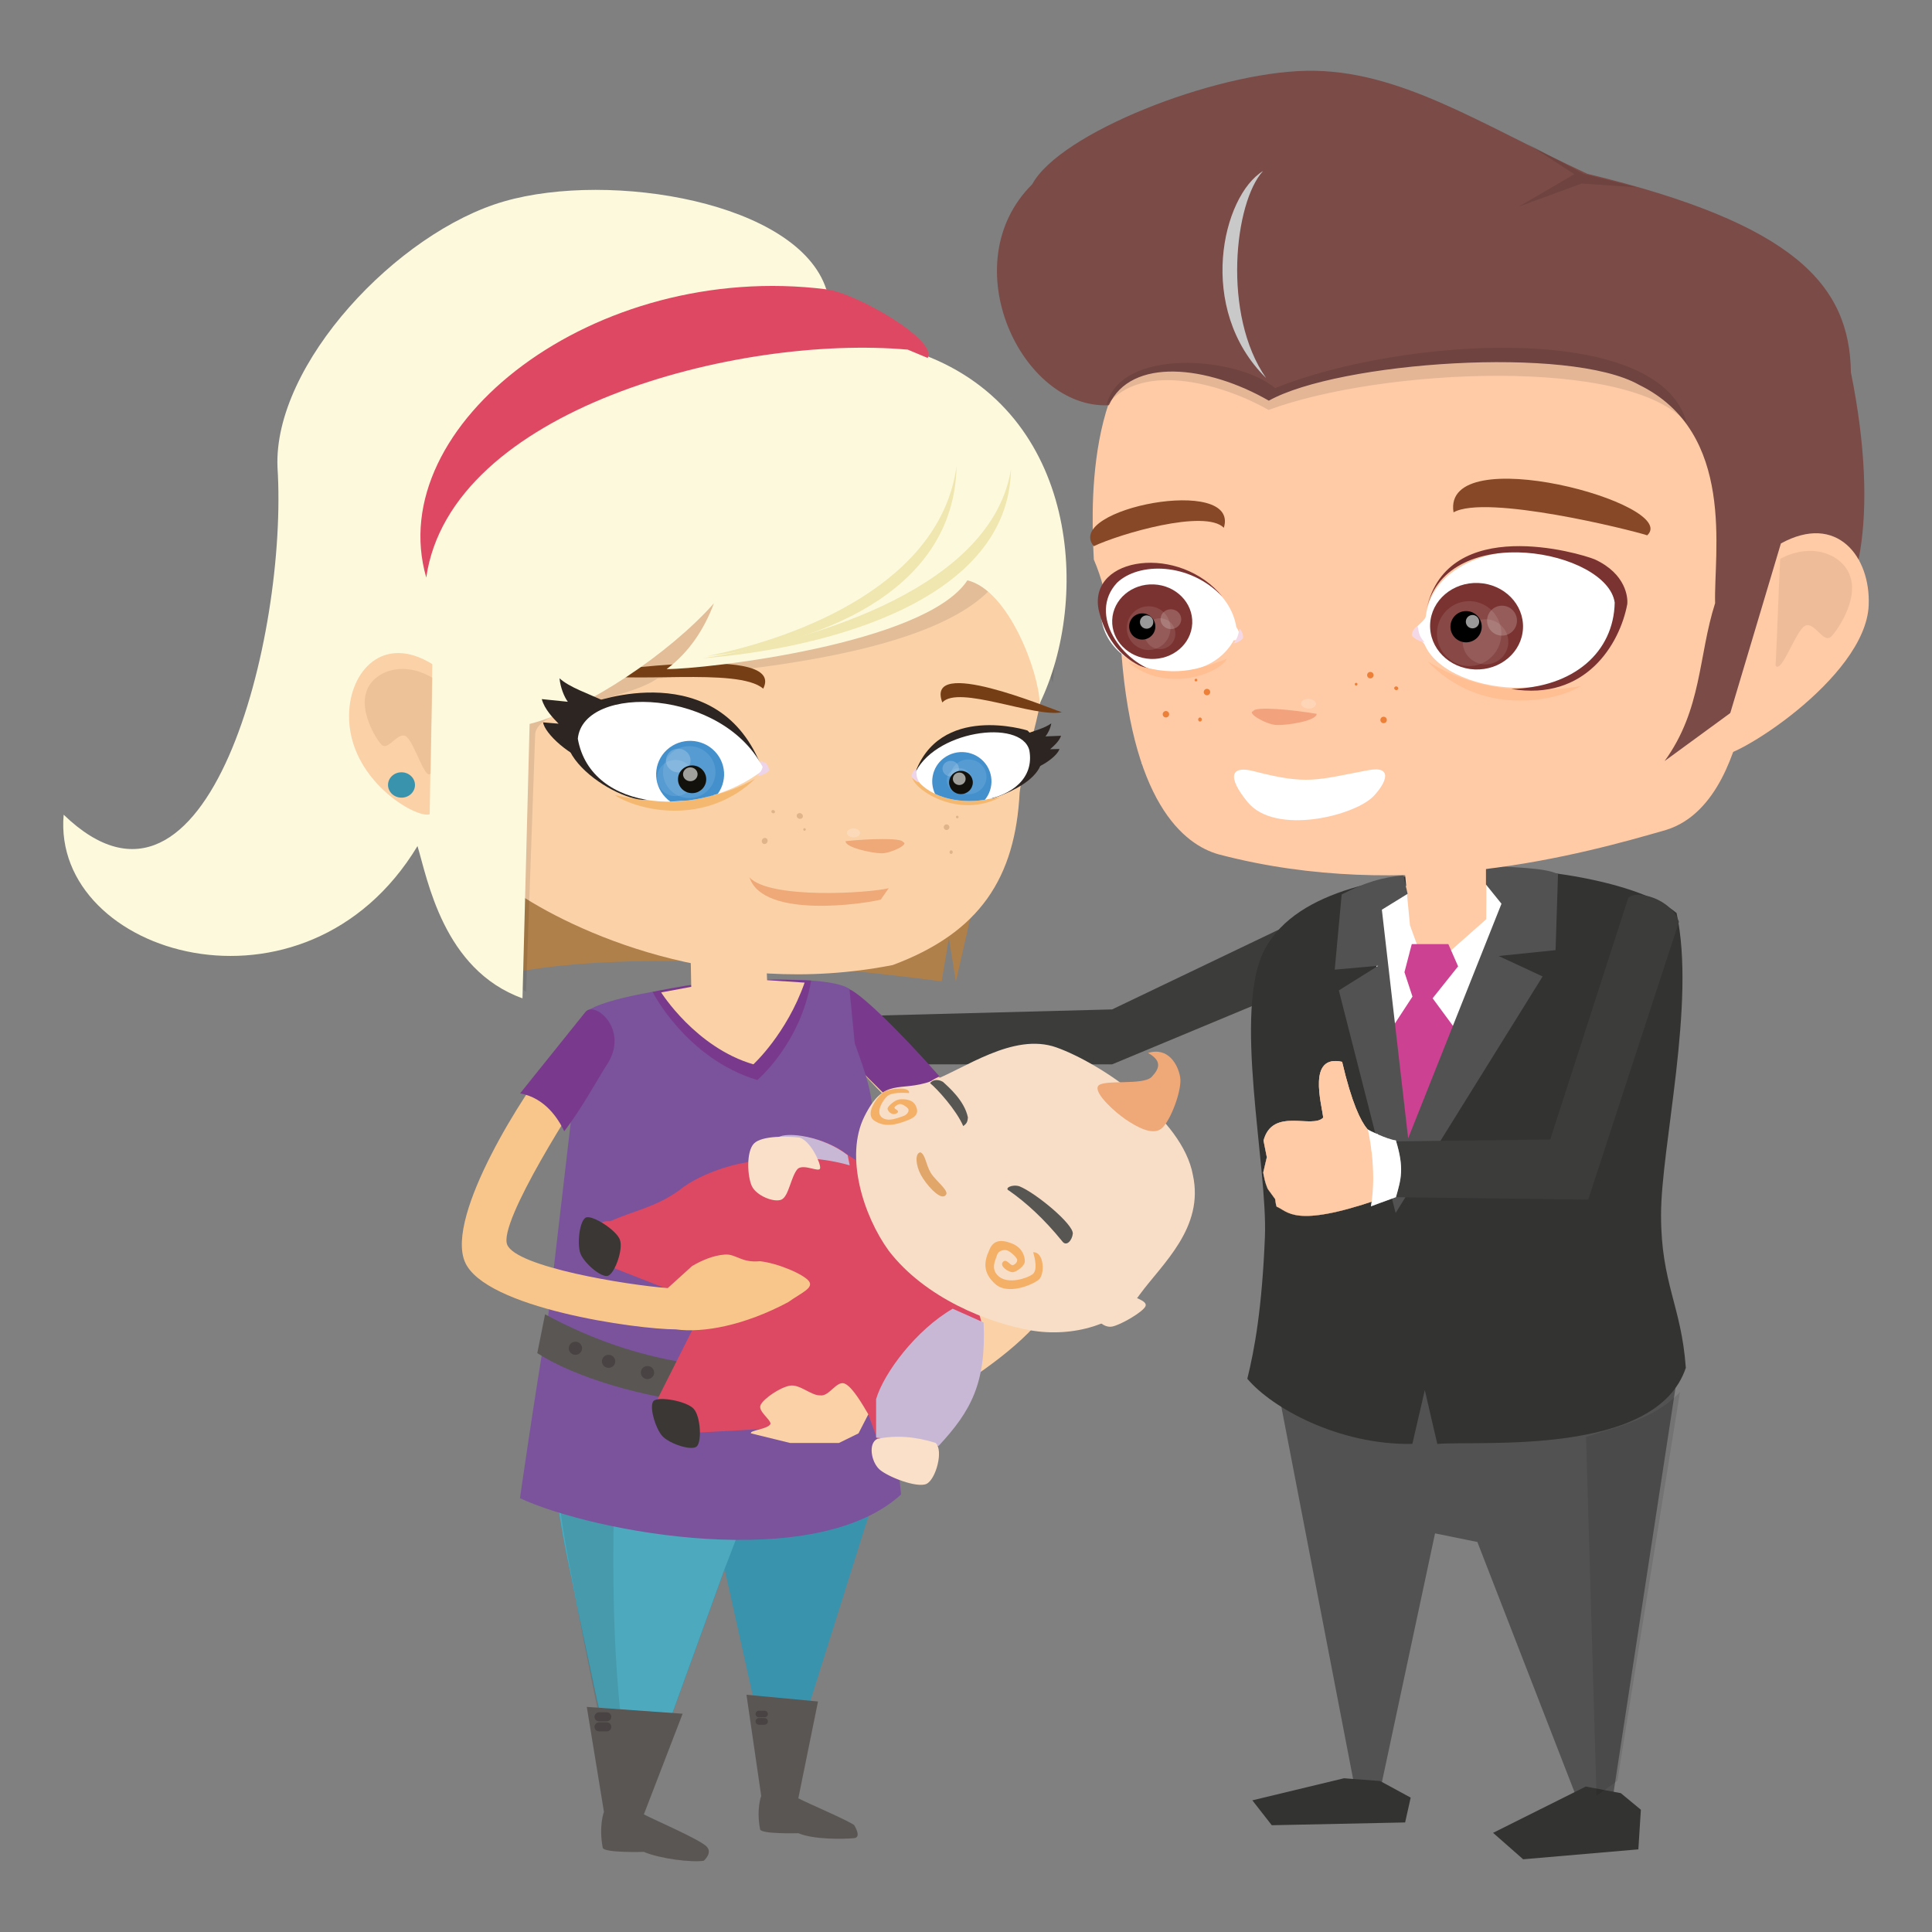 <svg enable-background="new -675 -675 1500 1500" height="1500" viewBox="-675 -675 1500 1500" width="1500" xmlns="http://www.w3.org/2000/svg" xmlns:xlink="http://www.w3.org/1999/xlink"><rect x="-675" y="-675" width="1500" height="1500" fill="#808080" stroke="none"/><linearGradient id="a" gradientTransform="matrix(-.995 -.103 -.103 .995 263.974 -746.154)" gradientUnits="userSpaceOnUse" x1="-226.435" x2="-164.023" y1="873.555" y2="1014.865"><stop offset="0" stop-color="#fff" stop-opacity="0"/><stop offset="1"/></linearGradient><clipPath id="b"><path d="m-81.917-77.604c-30.53-63.085-140.286-67.005-144.467-23.84 10.174 57.736 95.538 62.512 144.467 23.84z"/></clipPath><clipPath id="c"><path d="m34.67-72.904c19.149 32.909 97.318 23.841 89.512-19.562-6.382-24.935-75.622-15.296-89.512 19.562z"/></clipPath><path d="m324.697 43.469-136.249 65.236-183.262 4.795 36.731 37.85h146.531l128.427-53.479z" fill="#3c3c3b"/><path d="m247.482-207.393-36.188 125.268c9.095 7.261 75.219-7.962 90.995-62.513 10.516-36.448-7.117-75.674-54.807-62.755z" fill="#ffcba6"/><path d="m230.805-102.545c1.709-5.882 7.934-9.245 13.918-7.512 5.982 1.729 9.448 7.902 7.748 13.778-1.709 5.881-7.935 9.244-13.918 7.516-5.985-1.733-9.44-7.901-7.748-13.782z" fill="#d0202c"/><path d="m243.997-195.993c29.518-7.582 49.893 10.513 49.688 28.053.633 17.24-18.183 35.412-25.383 39.924-7.208 4.51-9.94-14.852-17.802-12.892-7.879 1.96-26.72 32.346-29.525 24.667 7.229-24.337 15.794-55.438 23.022-79.752z" fill="#e0ae8e" opacity=".502"/><path d="m308.736 359.65 67.488 350.08h21.463l41.474-194.216 32.871 6.689 81.498 209.879 22.903-6.67 54.333-355.041z" fill="#525252"/><path d="m396.534 707.777-28.057-2.136-71.169 17.13 15.088 19.329 103.537-2.157 4.311-19.287z" fill="#333332"/><path d="m583.409 717.199-27.229-5.129-71.96 35.938 23.348 20.531 89.453-7.711 1.942-30.771z" fill="#333332"/><path d="m307.174 61.652c-25.595 47.516 2.185 168.28-.11 223.915-2.285 55.65-7.99 86.812-13.648 109.891 18.943 22.596 70.908 51.564 128.121 50.598l9.672-41.789 9.699 41.789c34.357-2.693 169.986 9.756 192.961-59.09-3.466-48.387-19.223-65.369-19.24-118.514-.047-53.162 27.212-164.855 12.059-234.57-28.469-24.194-112.716-38.066-165.962-33.443-53.247 4.631-127.946 13.689-153.552 61.213z" fill="#333332"/><path d="m388.786 33.556 24.081 204.218 88.523-218.804c-20.328-13.203-85.717-23.154-112.604 14.586z" fill="#fff"/><path d="m413.108-25.171 6.597 68.576 13.1 36.048 46.093-40.758c.326-19.762-.194-44.201.093-63.963z" fill="#ffcba6"/><path d="m421.09 58.005h28.401l7.572 17.257-19.78 24.802 20.85 28.301-41.883 90.826-16.371-87.148 21.759-33.279-6.225-18.953z" fill="#cc4192"/><path d="m397.872 31.289 20.412 177.516 72.459-182.147-12.04-14.926v-15.205c18.636 2.379 44.503 1.552 55.93 7.126l-1.895 59.034-44.207 4.548 34.154 15.882-114.127 183.643-44.086-172.791 30.557-19.162-33.754 3.033 5.408-58.402c18.926-9.773 31.45-13.123 47.959-14.879l3.225 14.401z" fill="#525252"/><path d="m556.43 440.609 8.111 278.615 16.201-11.613 48.584-301.842c-20.069 21.741-52.253 27.891-72.896 34.84z" opacity=".102"/><path d="m194.942-178.852c7.172 127.248 49.641 159.766 76.277 167.189 145.995 38.436 284.802-.943 347.301-18.972 40.805-12.557 54.38-65.064 59.823-86.889 109.205-29.521 123.689-172.154 33.855-138.084.158-45.075 39.06-84.008-26.869-123.517l-368.659-115.726c-81.89 4.701-53.496 25.039-76.426 67.196-75.46 32.717-67.34 157.233-66.003 187.089 13.315 31.073 8.01 45.294 20.701 61.714z" fill="#ffcba6"/><path d="m126.412-531.936c-62.155 61.63-8.204 174.89 59.508 171.542 17.17-37.466 76.491-31.014 124.19-3.517 53.879-30.092 233.461-43.053 287.533-12.263 75.627 37.065 57.78 131.279 58.969 169.488-13.081 40.861-10.07 82.41-39.217 122.564l57.53-42.05 38.295-126.393 25.922 63.707c26.628-11.273 46.307-81.419 22.902-196.993-.993-67.995-43.563-115.374-204.658-154.22-83.153-38.57-146.321-81.312-218.159-79.956-71.798 1.352-191.41 48.303-212.815 88.091z" fill="#7a4b47"/><path d="m299.073-124.439c9.663-11.302 13.564-43.639 18.656-34.343 5.416 16.542 42.794 19.965 28.523 37.232z" fill="#ffcba6"/><g fill="#ed8039"><path d="m253.549-148.062c.595 0 1.068.475 1.068 1.064s-.474 1.063-1.068 1.063c-.586 0-1.06-.474-1.06-1.063s.474-1.064 1.06-1.064z"/><path d="m262.086-140.188c1.385 0 2.501 1.12 2.501 2.503 0 1.385-1.116 2.505-2.501 2.505-1.384 0-2.498-1.12-2.498-2.505 0-1.383 1.114-2.503 2.498-2.503z"/><path d="m230.209-122.967c1.396 0 2.51 1.12 2.51 2.503 0 1.38-1.114 2.504-2.51 2.504-1.375 0-2.489-1.124-2.489-2.504 0-1.383 1.114-2.503 2.489-2.503z"/><path d="m255.258-116.426c.038-.893.706-1.58 1.505-1.547.78.033 1.394.78 1.357 1.667-.048.888-.717 1.58-1.505 1.542-.782-.031-1.395-.779-1.357-1.662z"/><circle cx="377.907" cy="-143.792" r="1.073"/><path d="m388.935-153.334c1.394 0 2.508 1.125 2.508 2.514 0 1.384-1.114 2.508-2.508 2.508s-2.508-1.124-2.508-2.508c0-1.389 1.114-2.514 2.508-2.514z"/><path d="m399.229-118.53c1.374 0 2.499 1.12 2.499 2.499 0 1.384-1.125 2.504-2.499 2.504-1.386 0-2.509-1.12-2.509-2.504 0-1.38 1.123-2.499 2.509-2.499z"/><path d="m408.687-139.24c-.863-.218-1.412-1.017-1.207-1.788.186-.767 1.04-1.217 1.913-1 .854.218 1.394 1.017 1.199 1.789s-1.051 1.218-1.905.999z"/></g><path d="m298.098-122.92c-5.603 1.37 9.82 10.457 18.017 10.819 8.193.353 31.215-3.159 31.132-8.696-18.639-3.16-47.903-5.993-49.149-2.123z" fill="#f2a37d"/><path d="m453.525-277.205c24.983-14.326 137.447 13.574 150.36 17.83 26.37-24.24-159.689-74.903-150.36-17.83z" fill="#864827"/><path d="m433.048-161.812c40.879 43.268 98.854 31.998 119.368 19.408-23.71 4.214-74.578 9.152-119.368-19.408z" fill="#ffbf93"/><path d="m335.224-128.899c.093-2.072 2.731-3.633 5.891-3.489 3.159.14 5.64 1.929 5.557 3.996-.093 2.072-2.731 3.633-5.891 3.493-3.16-.144-5.651-1.933-5.557-4z" fill="#fff" opacity=".2"/><path d="m275.195-265.237c-14.567-14.698-80.699 4.673-101.028 14.312-23.746-28.992 113.684-55.703 101.028-14.312z" fill="#864827"/><path d="m707.685-253.066-49.214 164.856c10.581 4.906 114.928-59.977 117.372-116.767 1.624-37.949-24.77-71.921-68.158-48.089z" fill="#ffcba6"/><path d="m431.469-173.75c-1.776-4.167-8.177-7.391-8.073-11.247.093-3.851 8.257-7.8 8.629-11.794 9.088-68.729 149.008-66.332 148.783.79-15.572 76.365-131.233 62.559-149.339 22.251z" fill="#fff"/><path d="m435.351-190.362c.8-18.535 17.578-32.867 37.498-32.007 19.912.854 35.398 16.574 34.6 35.11-.791 18.539-17.578 32.871-37.497 32.011-19.903-.855-35.398-16.575-34.601-35.114z" fill="#7a3331"/><path d="m425.689-188.695c-1.533-.688-5.297 5.222-4.44 7.219.854 2.007 8.826 5.946 9.587 4.785-3.978-3.986-4.199-7.145-5.147-12.004z" fill="#f5d8e6"/><path d="m440.647-184.143c.595-13.903 12.281-24.695 26.089-24.1 13.807.594 24.508 12.348 23.914 26.251-.604 13.908-12.283 24.7-26.089 24.105-13.806-.594-24.509-12.347-23.914-26.256z" fill="#fff" opacity=".102"/><path d="m460.649-177.453c.418-9.663 8.669-17.16 18.443-16.738 9.774.419 17.355 8.595 16.937 18.261-.418 9.663-8.667 17.155-18.44 16.738-9.776-.423-17.357-8.595-16.94-18.261z" fill="#fff" opacity=".102"/><path d="m491.171-204.745c6.411 0 11.612 5.198 11.612 11.613s-5.201 11.618-11.612 11.618c-6.41 0-11.613-5.203-11.613-11.618s5.203-11.613 11.613-11.613z" fill="#fff" opacity=".2"/><path d="m463.261-200.578c6.707 0 12.152 5.439 12.152 12.147s-5.445 12.148-12.152 12.148-12.144-5.439-12.144-12.148c0-6.707 5.437-12.147 12.144-12.147z"/><path d="m432.657-202.52c16.537-73.076 118.338-43.211 130.592-38.143 24.269 11.237 25.735 29.674 25.15 34.785-5.752 30.65-32.118 75.492-90.149 65.77 48.842-1.115 79.661-28.751 80.403-67.056-5.779-40.472-129.125-64.238-145.996 4.644z" fill="#7a3331"/><path d="m282.869-177.89c-23.94 43.291-106.036 26.107-103.054-25.346 3.736-55.187 96.97-35.788 105.043 15.061 2.323 3.141 5.046 10.703-1.989 10.285z" fill="#fff"/><path d="m287.273-186.47c1.19-.525 3.513 5.157 2.751 6.944-.761 1.779-6.885 4.813-7.341 3.722 3.189-3.391 3.597-6.272 4.59-10.666z" fill="#f5d8e6"/><path d="m188.512-193.666c.679-15.976 15.145-28.328 32.306-27.594 17.16.729 30.52 14.275 29.832 30.251-.678 15.976-15.144 28.333-32.304 27.599-17.161-.734-30.521-14.28-29.834-30.256z" fill="#7a3331"/><path d="m216.794-204.298c9.385 0 16.984 7.6 16.984 16.974 0 9.37-7.6 16.97-16.984 16.97-9.365 0-16.965-7.6-16.965-16.97 0-9.375 7.6-16.974 16.965-16.974z" fill="#fff" opacity=".102"/><circle cx="225.573" cy="-183.007" fill="#fff" opacity=".102" r="11.978"/><path d="m226.039-194.622c.184-4.242 3.929-7.526 8.369-7.331 4.442.19 7.897 3.786 7.712 8.028-.185 4.241-3.939 7.525-8.38 7.33-4.44-.191-7.879-3.786-7.701-8.027z" fill="#fff" opacity=".2"/><path d="m211.842-198.79c5.62 0 10.182 4.558 10.182 10.178 0 5.622-4.562 10.179-10.182 10.179s-10.173-4.557-10.173-10.179c0-5.62 4.553-10.178 10.173-10.178z"/><path d="m274.212-211.616c-25.81-27.171-65.315-26.961-81.974-10.902-22.893 24.611 3.854 62.703 33.103 69.658-33.847-7.163-43.834-33.318-47.401-48.889-7.888-41.469 63.112-50.974 96.272-9.867z" fill="#7a3331"/><path d="m200.831-160.841c35.214 12.682 53.944 5.831 76.688-2.652-5.594 11.177-46.399 27.333-76.688 2.652z" fill="#ffbf93"/><path d="m215.233-197.238c2.861 0 5.185 2.318 5.185 5.185 0 2.861-2.323 5.184-5.185 5.184-2.863 0-5.185-2.323-5.185-5.184.001-2.866 2.322-5.185 5.185-5.185z" fill="#fff" opacity=".6"/><path d="m468.251-197.517c2.869 0 5.183 2.323 5.183 5.185 0 2.866-2.313 5.184-5.183 5.184-2.863 0-5.185-2.318-5.185-5.184 0-2.862 2.322-5.185 5.185-5.185z" fill="#fff" opacity=".6"/><path d="m184.006-360.004c28.578-36.42 93.792-15.051 125.919 3.285 87.743-32.453 281.242-41.614 324.622 10.233-20.858-80.142-222.794-66.354-319.604-27.138-27.919-24.236-120.373-32.5-130.937 13.62z" opacity=".102"/><path d="m299.223-76.044c40.749 10.504 47.586 6.699 88.021-.971 19.464-3.693 14.271 9.588 4.182 20.134-14.588 15.288-76.315 30.706-97.721 4.687-16.354-19.901-13.306-29.024 5.518-23.85z" fill="#fff"/><path d="m510.812-563.427 43.518 23.422 40.88 10.379-42.273-2.9-48.517 17.838 42.942-25.08z" opacity=".102"/><path d="m308.003-381.484c-54.566-53.743-34.034-141.482-2.371-160.737-22.278 24.147-31.904 111.714 2.371 160.737z" fill="#cac9ca"/><path d="m707.126-241.109c26.87-14.335 50.988-1.561 54.9 15.535 4.673 16.603-9.319 38.715-15.265 44.782-5.928 6.072-13.157-12.088-20.347-8.325-7.211 3.758-18.35 37.725-22.855 30.91 1.292-25.345 2.267-57.556 3.567-82.902z" fill="#e0ae8e" opacity=".502"/><path d="m628.508 40.802-70.425 215.571-149.268-1.877c-14.4 5.166 4.785-28.002-5.275-43.295l125.072-1.506 60.539-187.539c6.059-6.485 33.244.172 39.357 18.646z" fill="#3c3c3b"/><path d="m394.602 205.293s-12.599 8.129-27.595-55.895c-27.072-5.982-15.923 32.277-14.66 43.332-8.594 8.977-39.318-8.361-46.361 17.803l2.573 12.951-2.796 11.836s1.783 11.855 5.026 14.541l-2.537-3.197 6.765 9.318s.528 4.498 1.098 5.834c8.881 3.523 13.332 16.92 77.93-5.193z" fill="#ffcba6"/><path d="m394.602 205.293s-12.599 8.129-27.595-55.895c-27.072-5.982-15.923 32.277-14.66 43.332-8.594 8.977-39.318-8.361-46.361 17.803l2.573 12.951-2.796 11.836s1.783 11.855 5.026 14.541l-2.537-3.197 6.765 9.318s.528 4.498 1.098 5.834c8.881 3.523 13.332 16.92 77.93-5.193z" fill="url(#a)"/><path d="m394.602 205.293s-12.599 8.129-27.595-55.895c-27.072-5.982-15.923 32.277-14.66 43.332-8.594 8.977-39.318-8.361-46.361 17.803l2.573 12.951-2.796 11.836s1.783 11.855 5.026 14.541l-2.537-3.197 6.765 9.318s.528 4.498 1.098 5.834c8.881 3.523 13.332 16.92 77.93-5.193z" fill="#ffcba6"/><path d="m408.752 210.422c6.68 21.777 3.994 30.156.055 44.057-7.794 2.768-19.407 7.117-19.407 7.117 5.101-29.006-2.37-59.611-2.37-59.611.232.279 14.391 7.507 21.722 8.437z" fill="#fff"/><path d="m408.752 210.422c6.68 21.777 3.994 30.156.055 44.057-7.794 2.768-19.407 7.117-19.407 7.117 5.101-29.006-2.37-59.611-2.37-59.611.232.279 14.391 7.507 21.722 8.437z" fill="#fff" opacity=".4"/><path d="m-10.835 100.9c16.922 1.914 156.37 151.617 160.549 207.297 4.181 55.635-118.937 114.371-135.442 126.635l-30.437-12.803c6.337-15.145 118.402-75.59 119.814-120.299 1.396-44.707-103.429-132.078-111.453-147.908z" fill="#fbd1a7"/><path d="m28.302 191.17c-20.575-21.201-39.585-38.314-42.724-44.504l-2.808-54.174c7.383.846 39.004 31.133 71.648 68.223-9.198 4.219-21.843 13.082-26.116 30.455z" fill="#793a8d"/><path d="m36.57 404.377-49.129.725-136.228 4.812-83.263-29.137c-11.256 51.416-22.778 61.932 1.133 171.881 27.645 137.598 36.676 161.623 37.503 171.898l15.602-.547 68.385-188.596-2.921 8.129 36.848 165.499h9.713l93.681-297.873" fill="#3993ad"/><path d="m-81.048 406.867-150.957-26.758c-11.283 51.414-22.804 61.922 1.106 171.881 27.655 137.615 36.676 161.621 37.502 171.898l15.613-.52 68.368-188.643-2.904 8.176 47.016-122.695" fill="#4daabe"/><path d="m-193.903 400.529-37.596-19.752c-10.419 51.416-19.807 68.158 1.037 171.881 25.627 137.598 33.981 161.623 34.724 171.898l14.479-.539c-.008.02-28.805-84.861-12.644-323.488z" fill="#12110b" opacity=".102"/><path d="m-222.203 113.5c6.746-19.029 178.848-38.73 206.711-20.738l13.789 142.225 26.287 250.295c-66.694 61.227-237.876 29.713-295.87 2.936 0 0 11.028-77.689 21.776-140.459z" fill="#7a539c"/><path d="m-85.675 86.156c8.567-1.366 40.434.157 40.434.157-8.216 49.056-41.79 77.226-41.79 77.226-55.202-16.648-81.337-68.455-81.337-68.455s28.867-5.861 32.328-5.463" fill="#793a8d"/><path d="m-126.819 758.227c-6.49-5.752-39.273-19.846-48.285-24.545l30.094-78.156-74.405-5.285 13.318 81.451s-4.177 11.002-.934 27.91c.808 4.125 31.918 3.197 31.918 3.197 12.749 5.426 37.354 8.361 46.544 6.875-.01 0 7.479-6.356 1.75-11.447z" fill="#5a5653"/><path d="m-11.892 752.152c-8.621.799-31.425 1.168-43.29-3.865 0 0-28.95.834-29.684-2.984-3.025-15.729.859-25.967.859-25.967l-11.429-78.527 55.532 5.223-15.287 75.164c8.402 4.383 36.583 16.221 43.29 20.734.009 0 6.249 9.625.009 10.222z" fill="#5a5653"/><path d="m-16.154 113.5c-2.045 19.547 32.906 66 12.292 109.611" fill="#7a539c"/><path d="m56.095 86.936 5.631-33.781 5.42 33.902 35.353-155.747-371.569 2.36-3.332 145.875c.019.01 98.033-23.348 328.497 7.391z" fill="#b0804a"/><path d="m87.596-1.787c1.245 0 2.248 1.008 2.248 2.253 0 1.246-1.003 2.253-2.248 2.253s-2.259-1.007-2.259-2.253c0-1.245 1.014-2.253 2.259-2.253z" fill="#dfb48a"/><path d="m116.666-59.873c-3.372 66.179-30.585 108.806-98.57 134.137-134.982 26.471-248.475-26.266-294.655-57.966-71.715-55.903-73.188-192.181-35.37-287.021 113.966-27.822 192.883-84.496 341.898-83.473 70.132 35.532 95.412 105.832 104.582 175.843 5.529 47.814-12.859 81.358-17.885 118.48z" fill="#fbd1a7"/><g fill="#dfb48a"><path d="m68.214-41.682c.563 0 1.018.456 1.018 1.022 0 .557-.454 1.017-1.018 1.017-.562 0-1.017-.46-1.017-1.017 0-.566.455-1.022 1.017-1.022z"/><path d="m59.899-34.973c1.218 0 2.206.989 2.206 2.207 0 1.222-.988 2.207-2.206 2.207-1.222 0-2.207-.984-2.207-2.207 0-1.218.986-2.207 2.207-2.207z"/><path d="m64.676-13.368c0-.799-.525-1.463-1.209-1.463-.688-.018-1.216.627-1.244 1.407 0 .771.521 1.417 1.188 1.426.693 0 1.246-.627 1.265-1.37z"/><path d="m-50.388-31.977c.548 0 .989.446.989.99 0 .547-.441.99-.989.99-.544 0-.989-.442-.989-.99.001-.544.445-.99.989-.99z"/><path d="m-53.123-43.525c1.235.543 1.829 1.89 1.337 3.02-.493 1.124-1.89 1.603-3.126 1.059-1.23-.539-1.83-1.891-1.333-3.015.492-1.129 1.891-1.604 3.122-1.064z"/><path d="m-82.265-19.866c1.147.496 2.519-.112 3.034-1.319.544-1.246.057-2.611-1.087-3.094-1.158-.474-2.519.125-3.042 1.352-.544 1.207-.038 2.596 1.095 3.061z"/><ellipse cx="-74.72" cy="-44.803" rx="1.218" ry="1.436" transform="matrix(.393 -.919 .919 .393 -4.148 -95.89)"/></g><path d="m26.202-21.177c4.993 1.5-9.486 8.808-16.929 8.678-7.446-.125-28.142-4.52-27.743-9.42 17.041-1.826 43.728-2.779 44.672.742z" fill="#efa877"/><path d="m-7.222-28.256c.055-1.873-2.217-3.441-5.05-3.503-2.839-.045-5.138 1.45-5.199 3.341-.008 1.895 2.25 3.465 5.083 3.493 2.834.055 5.147-1.445 5.166-3.331z" fill="#fff" opacity=".2"/><path d="m15.002 14.575-6.203 8.868c-12.174 3.177-91.263 15.185-101.855-17.165 15.842 17.002 92.742 12.217 108.058 8.297z" fill="#efa877"/><path d="m142.42-145.056c-11.575-28.03-17.735-50.147-45.44-75.809-45.651 54.24-195.325 66.068-261.561 72.649-24.677 17.124-94.65 22.117-94.938 43.974l-7.047 199.382c-16.529-13.063-14.131-7.285-28.904-24.375l-2.666-197.472 207.593-117.58 195.846-2.652 39.58 76.918z" fill="#12110b" opacity=".102"/><path d="m-82.445-140.308c-19.609-17.058-105.642-3.006-137.458-12.139 14.934-1.096 155.124-22.567 137.458 12.139z" fill="#763e15"/><path d="m56.614-129.605c12.511-13.899 71.638 12.013 92.849 7.591-10.22-3.197-106.575-43.974-92.849-7.591z" fill="#763e15"/><path d="m132.229-128.825c-.539-24.11-23.962-87.854-56.137-95.607-32.69 49.738-204.891 69.091-233.493 68.9 17.701-13.235 29.393-31.51 36.681-51.044-34.051 38.474-99.487 82.754-143.098 93.638l-5.527 213.039c-61.604-22.164-73.784-92.853-81.518-118.208-86.896 143.824-284.337 85.17-274.711-24.364 112.196 108.229 174.306-139.395 166.019-269.686-3.359-80.078 93.169-182.686 176.015-206.517 82.818-23.802 228.006.465 250.082 68.278l75.186 50.737c121.031 45.28 129.709 189.943 90.501 270.834z" fill="#fdf9dd"/><path d="m29.797-403.537c-132.766-11.836-355.161 46.52-373.853 176.944-34.214-118.508 130.735-246.416 310.597-223.783 23.421 2.959 86.812 39.588 78.688 53.288z" fill="#df4863"/><path d="m-129.685-163.865c100.867-8.125 237.868-46.324 239.633-146.893-14.742 90.544-148.726 132.459-239.633 146.893z" fill="#f0e6af"/><path d="m-126.039-165.607c81.359-8.469 191.958-47.114 193.709-147.683-12.184 90.582-120.349 132.938-193.709 147.683z" fill="#f0e6af"/><path d="m-339.361-159.396-2.034 116.562c-9.894 3.81-63.466-26.581-62.601-77.327.58-33.916 26.497-62.797 64.635-39.235z" fill="#fbd1a7"/><path d="m-373.74-65.736c.091-5.435 4.854-9.764 10.633-9.662 5.779.098 10.387 4.585 10.294 10.025-.093 5.436-4.854 9.765-10.633 9.667-5.78-.102-10.392-4.59-10.294-10.03z" fill="#3993ad"/><path d="m-339.351-148.777c-23.841-14.252-46.637-4.12-51.184 10.922-5.221 14.586 6.406 35.077 11.52 40.823 5.111 5.756 12.724-10.085 19.135-6.327 6.393 3.75 14.726 34.688 19.237 28.857.22-22.72 1.115-51.544 1.292-74.275z" fill="#dfb48a" opacity=".502"/><path d="m-124.449-53.894c11.874-10.973 12.492-29.35 1.342-41.052-11.106-11.683-29.703-12.282-41.586-1.38-11.892 10.996-12.481 29.35-1.342 41.062 1.292 1.379 2.722 2.662 4.329 3.767z" fill="#4577b9"/><path d="m-84.142-84.358c1.488-.553 4.632 5.021 3.742 6.8-.934 1.798-8.497 4.91-9.088 3.805 3.865-3.364 4.275-6.277 5.346-10.605z" fill="#edd4e8"/><path d="m-122.614-76.68c.219-12.408-9.797-22.624-22.331-22.823-12.5-.219-22.87 9.663-23.088 22.071-.208 12.436 9.798 22.651 22.289 22.851 12.562.217 22.93-9.668 23.13-22.099z" fill="#fff" opacity=".102"/><path d="m-141.271-71.765c.153-8.673-6.907-15.78-15.687-15.906-8.85-.159-16.148 6.708-16.302 15.395-.148 8.687 6.899 15.812 15.776 15.961 8.781.145 16.06-6.772 16.213-15.45z" fill="#fff" opacity=".102"/><path d="m-144.211-86.9c.115-5.667-4.558-10.35-10.43-10.466-5.922-.103-10.731 4.427-10.833 10.076-.106 5.682 4.539 10.401 10.477 10.475 5.875.116 10.702-4.413 10.786-10.085z" fill="#fff" opacity=".2"/><path d="m-88.591-70.479c-38.707 37.201-90.877 24.909-109.009 12.845 21.345 4.711 67.316 11.006 109.009-12.845z" fill="#f4b871"/><path d="m99.748-74.892c.147-8.315-6.688-15.195-15.322-15.331-8.602-.171-15.728 6.499-15.872 14.805-.157 8.344 6.75 15.243 15.362 15.386 8.612.14 15.692-6.526 15.832-14.86z" fill="#fff" opacity=".102"/><path d="m87.075-71.821c.121-5.89-4.664-10.75-10.689-10.86-6.021-.088-10.932 4.604-11.047 10.508-.111 5.834 4.646 10.744 10.666 10.847 6.016.134 10.977-4.651 11.07-10.495z" fill="#fff" opacity=".102"/><path d="m61.503-82.311c.069-3.734 3.308-6.708 7.236-6.633 3.931.07 7.061 3.154 6.997 6.889-.071 3.735-3.31 6.703-7.238 6.633-3.929-.069-7.06-3.153-6.995-6.889z" fill="#fff" opacity=".2"/><path d="m87.837-70.088c.093-5.546-4.433-10.104-10.107-10.206-5.673-.088-10.305 4.335-10.422 9.872-.082 5.625 4.386 10.192 10.058 10.266 5.696.088 10.369-4.321 10.471-9.932z" fill="#12110b"/><path d="m-130.646-70.632c.115-6.629-5.24-12.092-11.996-12.212-6.79-.135-12.347 5.166-12.481 11.813-.126 6.625 5.272 12.092 12.064 12.19 6.754.129 12.292-5.138 12.413-11.791z" fill="#12110b"/><path d="m101.188-55.854c-33.582 5.049-49.148-4.038-67.985-15.307 3.055 10.684 36.722 31.612 67.985 15.307z" fill="#f4b871"/><path d="m78.736-70.976c.036-3.024-2.341-5.496-5.393-5.556-3.085-.056-5.599 2.36-5.664 5.36-.046 2.997 2.379 5.412 5.454 5.478 3.071.07 5.538-2.28 5.603-5.282z" fill="#fff" opacity=".6"/><path d="m-139.264-74.854c.065-3.275-2.741-6.002-6.182-6.062-3.485-.046-6.365 2.579-6.417 5.835-.063 3.387 2.732 6.085 6.198 6.156 3.461.045 6.354-2.553 6.401-5.929z" fill="#fff" opacity=".6"/><path d="m98.986-89.38c8.306-15.66 32.443-16.538 42.228-24.035-.643 4.018-2.715 8.078-4.562 10.154l12.162-.478c-1.533 4.417-5.965 8.231-8.52 10.438l7.228-.19c-1.105 4.739-13.249 14.615-25.791 17.04 7.562-3.312 9.996-8.334 9.458-18.638-1.868-5.793-20.236-8.794-32.203 5.709z" fill="#2c2522"/><path d="m-172.953-101.988c-12.008-28.286-52.182-32.29-67.641-46.389.665 7.089 3.624 14.433 6.447 18.229l-20.217-2.062c2.067 7.846 9.004 14.972 13.064 19.083l-12.073-1.036c1.276 8.426 20.36 26.971 41.015 32.499-12.247-6.587-15.678-15.65-13.566-33.577 3.749-9.97 34.734-13.319 52.971 13.253z" fill="#2c2522"/><path d="m122.714-107.851s-69.016-21.88-87.896 34.896l4.292 5.751 56.578 12.004c-.019-.008 63.948-18.712 27.026-52.651z" fill="#2c2522"/><path d="m-171.146-54.257c-23.957 4.404-100.369-45.855-44.675-75.102 0 0 99.268-37.837 132.735 51.48 0 .01-87.214 24.022-88.06 23.622z" fill="#2c2522"/><path d="m-81.917-77.604c-30.53-63.085-140.286-67.005-144.467-23.84 10.174 57.736 95.538 62.512 144.467 23.84z" fill="#fff"/><g clip-path="url(#b)"><path d="m-121.169-54.781c10.647-9.868 11.208-26.312 1.24-36.778-9.956-10.503-26.642-11.046-37.299-1.268-10.642 9.848-11.205 26.334-1.199 36.819 1.163 1.264 2.439 2.407 3.893 3.368z" fill="#4390cd"/><g fill="#fff"><path d="m-119.493-75.179c.191-11.158-8.785-20.31-20.034-20.5-11.202-.2-20.496 8.668-20.688 19.798-.189 11.141 8.785 20.301 19.981 20.473 11.255.208 20.541-8.637 20.741-19.771z" opacity=".102"/><ellipse cx="-150.52" cy="-71.01" opacity=".102" rx="14.338" ry="14.052" transform="matrix(-1 -.017 .017 -1 -299.835 -144.52)"/><path d="m-138.864-84.358c.084-5.083-4.084-9.287-9.352-9.371-5.319-.097-9.639 3.967-9.705 9.045-.107 5.082 4.103 9.267 9.371 9.365 5.309.084 9.601-3.967 9.686-9.039z" opacity=".2"/></g><path d="m-126.698-69.763c.117-5.956-4.706-10.856-10.731-10.963-6.098-.093-11.102 4.645-11.175 10.6-.126 5.946 4.709 10.824 10.786 10.922 6.052.111 11.018-4.636 11.12-10.559z" fill="#12110b"/><path d="m-133.392-73.799c.038-2.936-2.458-5.366-5.557-5.412-3.102-.065-5.681 2.323-5.746 5.253-.031 2.997 2.453 5.431 5.546 5.478 3.118.055 5.678-2.282 5.757-5.319z" fill="#fff" opacity=".6"/></g><path d="m34.67-72.904c19.149 32.909 97.318 23.841 89.512-19.562-6.382-24.935-75.622-15.296-89.512 19.562z" fill="#fff"/><g clip-path="url(#c)"><path d="m85.868-50.387c10.033-7.692 11.873-21.917 4.106-31.877-7.75-9.945-22.229-11.752-32.282-4.101-9.313 7.117-11.646 20.026-5.5 29.967z" fill="#4390cd"/><g fill="#fff"><path d="m62.933-72.091c.131-7.47 6.494-13.42 14.214-13.286 7.717.135 13.877 6.299 13.756 13.77-.131 7.47-6.504 13.416-14.224 13.281-7.721-.131-13.877-6.294-13.746-13.765z" opacity=".102"/><path d="m79.572-68.89c.126-5.31-4.203-9.667-9.588-9.76-5.384-.079-9.819 4.167-9.904 9.435-.106 5.236 4.177 9.64 9.57 9.714 5.385.097 9.848-4.166 9.922-9.389z" opacity=".102"/><ellipse cx="63.124" cy="-78.257" opacity=".2" rx="6.393" ry="6.051" transform="matrix(-1 -.016 .016 -1 127.522 -155.47)"/></g><path d="m80.292-67.366c.076-4.957-3.98-9.068-9.081-9.166-5.101-.074-9.239 3.883-9.332 8.868-.088 5.026 3.938 9.124 9.007 9.184 5.099.094 9.296-3.846 9.406-8.886z" fill="#12110b"/><path d="m74.704-70.232c.056-2.69-2.086-4.947-4.808-4.976-2.778-.056-5.031 2.104-5.097 4.803-.052 2.695 2.156 4.845 4.934 4.892 2.743.056 4.919-2.043 4.971-4.719z" fill="#fff" opacity=".6"/></g><path d="m36.334-77.906c-.972-.651-3.978 3.985-3.569 5.676.355 1.667 5.302 5.347 5.901 4.413-2.296-3.451-2.151-6.076-2.332-10.089z" fill="#edd4e8"/><path d="m-81.827-83.36c1.463-.562 4.603 5.013 3.721 6.801-.925 1.798-8.488 4.91-9.077 3.828 3.823-3.401 4.231-6.29 5.356-10.629z" fill="#edd4e8"/><path d="m-50.3 87.912-29.131-1.914-.646-15.669h-58.653l.4 20.853-23.338 4.33s26.763 42.719 71.581 55.838c-.018 0 25.754-23.489 39.787-63.438z" fill="#fbd1a7"/><path d="m-88.4 655.75c0 1.449 1.197 2.582 2.651 2.582h4.312c1.445 0 2.625-1.133 2.625-2.582 0-1.432-1.18-2.564-2.625-2.564h-4.312c-1.454 0-2.651 1.132-2.651 2.564z" fill="#494443"/><path d="m-88.4 661.49c0 1.404 1.197 2.574 2.651 2.574h4.312c1.445 0 2.625-1.17 2.625-2.574 0-1.432-1.18-2.572-2.625-2.572h-4.312c-1.454.008-2.651 1.141-2.651 2.572z" fill="#494443"/><path d="m-213.434 657.924c0 1.932 1.59 3.512 3.569 3.512h5.891c1.974 0 3.586-1.562 3.586-3.512 0-1.934-1.612-3.512-3.586-3.512h-5.891c-1.979 0-3.569 1.578-3.569 3.512z" fill="#494443"/><path d="m-213.434 665.746c0 1.912 1.59 3.512 3.569 3.512h5.891c1.974 0 3.586-1.58 3.586-3.512 0-1.951-1.612-3.529-3.586-3.529h-5.891c-1.979-.02-3.569 1.578-3.569 3.529z" fill="#494443"/><path d="m-257.852 375.576c57.966 37.236 211.422 64.941 276.109 12.318l-2.694-24.844s-118.018 63.27-267.376-17.615" fill="#5a5653"/><path d="m-172.288 385.572c2.861 0 5.18 2.285 5.18 5.09 0 2.807-2.318 5.074-5.18 5.074-2.857 0-5.176-2.268-5.176-5.074 0-2.805 2.318-5.09 5.176-5.09z" fill="#494443"/><path d="m-207.677 381.967c0 2.77 2.322 5.035 5.174 5.035 2.863 0 5.195-2.266 5.195-5.035 0-2.824-2.333-5.092-5.195-5.092-2.851 0-5.174 2.268-5.174 5.092z" fill="#494443"/><path d="m-228.255 366.691c2.861 0 5.183 2.277 5.183 5.092 0 2.807-2.322 5.092-5.183 5.092s-5.185-2.285-5.185-5.092c0-2.814 2.323-5.092 5.185-5.092z" fill="#494443"/><path d="m-124.774 383.584c0 5.891 4.157 10.646 9.295 10.646h20.751c5.13 0 9.272-4.775 9.272-10.646 0-5.873-4.143-10.648-9.272-10.648h-20.751c-5.139 0-9.295 4.775-9.295 10.648zm4.881 0c0-4.422 3.132-8.008 6.973-8.008h15.585c3.871 0 6.973 3.586 6.973 8.008s-3.113 8.027-6.973 8.027h-15.585c-3.832 0-6.973-3.605-6.973-8.027z" fill="#494443"/><path d="m86.759 350.693c7.861 34.971-20.895 81.965-34.93 94.562l-45.598-2.547-7.052-19.51-66.253 10.406-67.796 3.754c-27.672 11.91-35.37-14.531-28.931-27.502l26.182-52.029-13.611-29.766-58.779-23.125c-16.144-7.666-7.638-33.457 8.752-31.775 17.792-8 35.186-10.842 53.451-23.924 17.075-14.252 52.126-24.732 68.966-22.596 6.363.512 4.129-11.02 7.78-17.309 3.614-5.984 35.751-2.48 53.934 12.105l21.805 14.02c21.988 26.1 74.239 80.266 82.08 115.236z" fill="#dd4863"/><path d="m88.655 351.771-23.979-10.684c-28.361 16.407-53.424 49.763-59.482 70.183v29.861l48.559 6.438c25.019-26.878 37.076-48.729 34.902-95.798z" fill="#c8b8d5"/><path d="m51.385 445.256c6.354 5.854.208 28.393-7.079 31.83-7.29 3.4-30.179-5.463-36.561-11.297-6.346-5.816-8.867-20.217-1.579-23.674 14.489-2.935 29.415-1.82 45.219 3.141z" fill="#fbe0c9"/><path d="m-167.415 412.57c4.005-3.566 25.317.195 30.883 6.113 5.565 5.891 6.485 25.773 2.453 29.359-3.995 3.549-20.979-2.025-26.571-7.971-5.538-5.889-10.77-23.932-6.765-27.501z" fill="#3b3734"/><path d="m-219.875 270.197c5.109-1.764 23.319 9.756 26.144 17.281 2.825 7.562-4.087 26.238-9.188 28.021-5.111 1.803-18.602-9.756-21.452-17.318-2.803-7.562-.583-26.181 4.496-27.984z" fill="#3b3734"/><path d="m-15.292 229.764c-19.692-5.611-39.937-7.023-62.305-4.189l6.436-17.412c7.345-4.895 35.625-.863 54.252 13.705z" fill="#c8b8d5"/><path d="m-53.936 208.266c8.566 3.158 16.021 19.547 15.709 23.58-.269 4.041-12.361-3.502-17.391.594-5.349 5.779-6.937 21.76-12.874 24.027-5.908 2.266-19.199-3.178-22.72-10.463-3.518-7.311-4.604-26.906 1.612-33.205 6.211-6.279 26.475-5.666 35.664-4.533z" fill="#fbe0c9"/><path d="m145.348 138.268c-33.847-12.133-72.473 17.271-97.349 26.182-24.863 8.93-36.402-3.697-51.861 27.334-15.461 31.012-.791 77.227 18.944 104.393 28.452 36.939 77.642 56.043 110.124 61.709 32.462 5.648 68.547-4.404 84.731-27.873 17.598-23.979 50.152-51.768 41.215-92.777-8.028-44.152-71.902-86.834-105.804-98.968z" fill="#f8dec7"/><path d="m47.129 165.992c5.291 4.189 20.269 20.607 25.735 33.316 2.486-1.914 3.305-2.879 3.614-6.744-2.661-13.156-15.298-23.822-19.375-27.631-4.395-2.527-8.543-1.3-9.974 1.059z" fill="#585653"/><path d="m116.472 246.041c12.579 5.037 42.05 29.434 41.455 36.793-.576 5.295-4.962 10.256-8.139 5.982-14.271-17.596-28.132-30.121-41.344-39.393-4.023-1.784 2.183-5.185 8.028-3.382z" fill="#585653"/><path d="m58.747 253.326c4.702-2.975-6.907-10.963-11.01-17.578-4.05-6.635-4.087-14.309-8.162-16.111-4.413.799-3.605 9.998.279 17.318 3.833 7.322 14.819 19.902 18.893 16.371z" fill="#e1a669"/><path d="m127.175 297.252c8.584-.408 9.234 17.17 4.311 21.277-4.906 4.088-24.036 12.18-33.799 3.363-9.738-8.809-8.846-17.244-4.534-26.535 3.046-7.471 8.854-8.27 17.318-4.998 8.52 3.326 10.116 10.053 10.218 13.75.149 3.717-6.56 8.492-9.421 8.641-2.842.111-10.351-4.385-7.72-7.822 2.573-3.402 5.891 2.73 7.701 2.34 1.858-.371 4.163-2.75 3.345-4.719-.799-1.914-5.611-6.41-8.213-6.912-2.601-.484-6.447.576-7.375 4.014-.939 3.418-5.538 10.814 1.782 16.611 7.302 5.789 21.312 1.355 25.726-1.803 4.385-3.141 1.97-12.523.661-17.207z" fill="#f5b068"/><path d="m30.769 173.646c1.18-5.426-15.958-3.807-20.436-.24-4.482 3.586-14.233 16.594-6.489 21.703 7.753 5.092 16.067 3.568 25.6-.242 7.613-2.787 8.952-6.484 6.49-11.482-2.425-4.971-8.868-5.203-12.492-4.852-3.633.354-8.933 5.129-9.324 6.951-.408 1.82 3.298 6.02 6.926 3.957 3.597-2.043-2.169-3.381-1.588-4.59.539-1.207 3.099-2.916 4.928-2.639 1.826.279 5.746 2.807 5.984 4.387.236 1.541-1.125 4.115-4.594 5.092-3.438 1.021-11.112 4.756-16.111.836-5.013-3.939.632-13.268 4.167-16.428 3.494-3.138 12.482-2.712 16.939-2.453z" fill="#f5b068"/><path d="m198.937 328.602c5.166 3.492 17.197 6.074 15.442 10.479-1.747 4.367-19.048 14.512-25.903 15.852-6.894 1.318-12.171-6.207-15.349-7.824" fill="#f8dec7"/><path d="m198.937 194.105c-8.147-5.518-24.761-20.383-21.389-25.865 3.384-5.52 35.056-.203 41.652-7.191 6.568-7.006 7.619-12.506-2.816-18.545 15.527-4.793 23.192 8.93 24.882 18.713 1.738 9.793-7.608 34.646-14.679 40.117-7.025 5.5-19.438-1.691-27.65-7.229z" fill="#efa877"/><path d="m-.84 423.07c-3.734-6.318-12.231-21.426-18.457-23.896-6.191-2.416-11.937 10.182-18.808 9.197-7.047.297-15.79-8.77-23.488-7.562-7.706 1.244-20.244 9.904-22.785 14.828-2.551 4.961 7.6 11.131 7.6 14.828-1.941 4.256-16.45 4.951-15.19 7.395l30.368 7.453h37.957l15.186-7.453z" fill="#fbd1a7"/><path d="m-211.132 155.791c-16.97 24.1-77.25 118.365-70.068 135.609 7.117 17.262 92.227 31.199 124.641 33.67l18.922-17.133c7.363-4.367 16.639-8.324 25.383-8.891 8.812-.643 12.645 6.578 27.269 5.146 14.469 1.645 34.44 10.396 38.157 15.674 3.638 5.322-6.267 8.955-16.179 16.092-33.853 18.08-65.979 24.1-87.242 21.164-30.371 0-148.695-16.473-163.83-52.492-15.168-35.92 46.853-132.934 69.174-159.654 10.14-14.736 42.937-20.162 33.773 10.815z" fill="#f8c68b"/><path d="m-271.192 173.889 50.416-62.824c7.037-10.09 35.504 13.547 16.497 41.289-8.062 12.783-19.437 33.799-32.626 50.951-4.757-9.848-14.871-25.866-34.287-29.416z" fill="#793a8d"/></svg>
